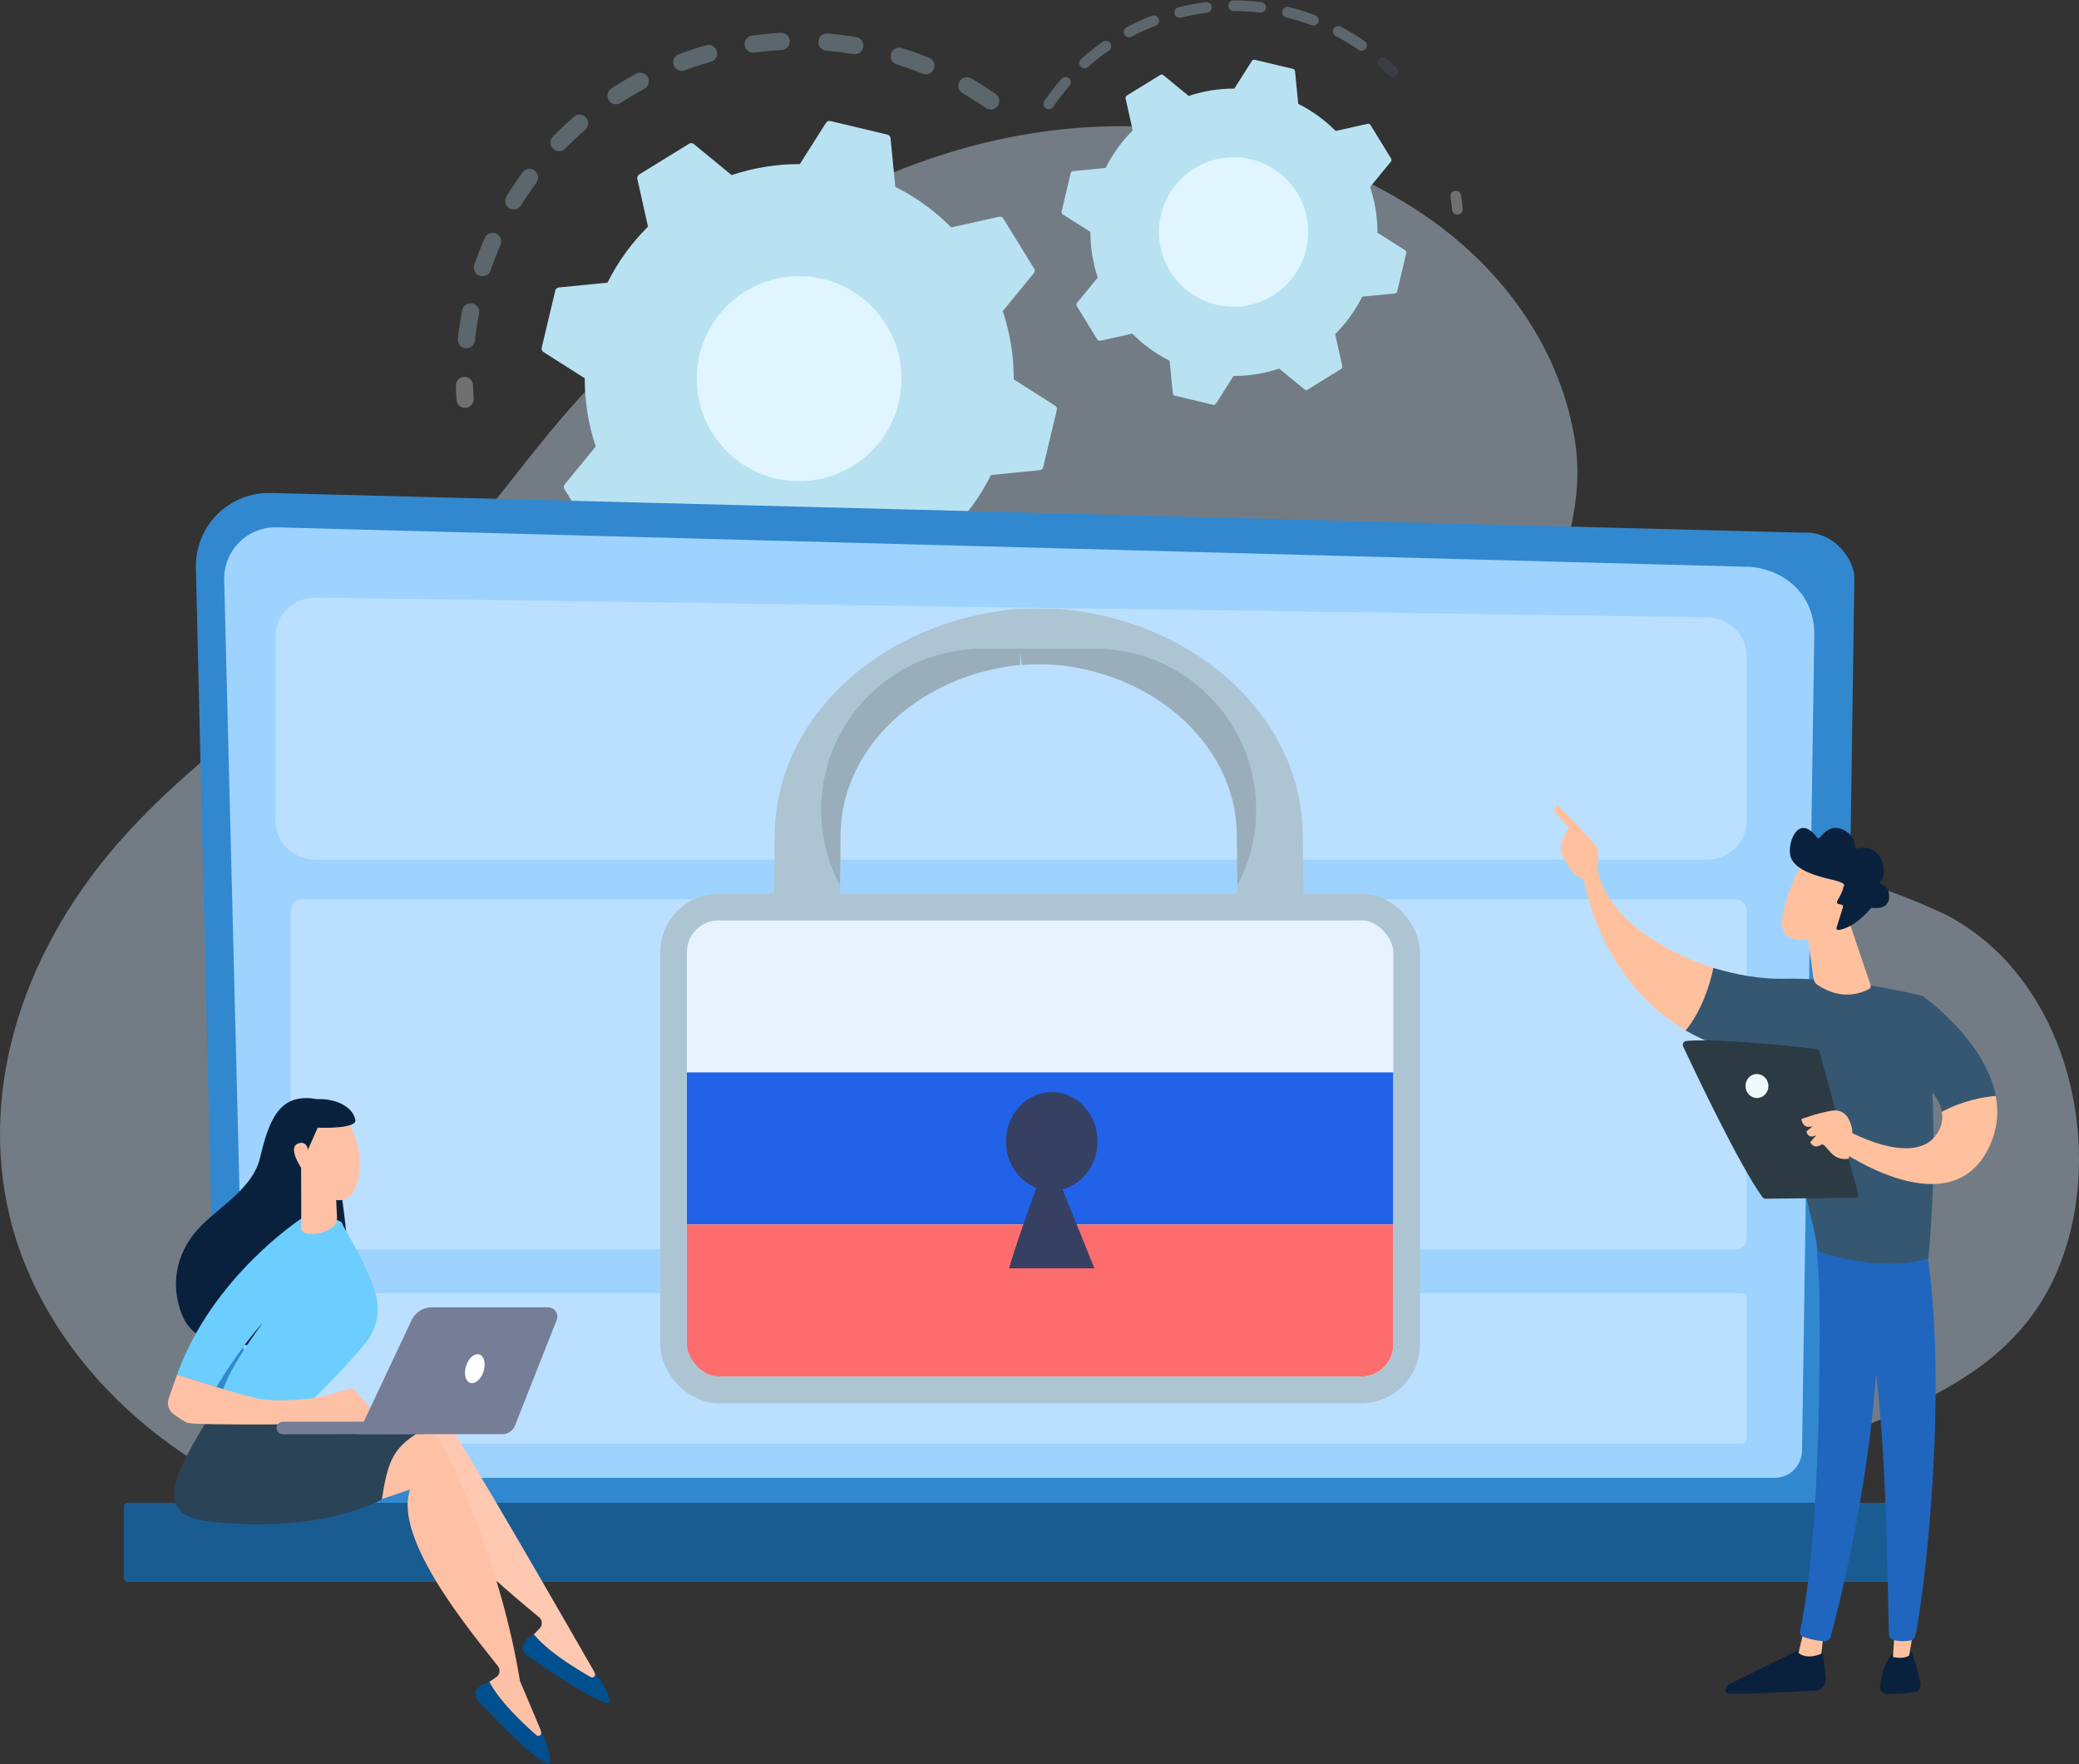<svg width="409" height="347" viewBox="0 0 409 347" fill="none" xmlns="http://www.w3.org/2000/svg">
<rect x="0" y="0" width="409" height="347" fill="#333333" stroke="none"/>
<path opacity="0.4" d="M383.029 180.048C371.569 174.497 356.542 170.113 343.477 167.458C331.329 164.984 317.729 161.665 308.331 154.364C296.947 145.494 298.552 133.245 302.983 122.143C307.567 110.437 311.846 98.731 309.783 86.361C307.491 72.242 299.774 58.605 287.55 47.985C268.678 31.512 239.263 22.763 211.07 25.237C173.251 28.556 142.232 50.037 118.623 73.448C103.113 88.775 94.021 106.153 76.372 120.694C58.952 135.055 39.317 148.028 24.648 164.26C5.088 185.801 -4.386 213.436 1.956 239.503C8.297 265.57 31.447 289.283 63.155 298.636C83.401 304.61 105.558 304.791 127.18 304.791C172.029 304.911 217.03 304.972 261.726 302.196C291.217 300.325 321.014 297.127 347.832 287.473C374.649 277.819 396.341 271.049 405.127 249.026C414.433 225.827 406.932 192.633 383.029 180.048Z" fill="#D2EAFD"/>
<g opacity="0.3">
<path d="M113.074 121.104C113.404 121.148 113.725 121.289 113.99 121.531C114.635 122.121 115.301 122.706 115.973 123.272C116.688 123.874 116.78 124.943 116.179 125.659C115.578 126.374 114.509 126.468 113.795 125.863C113.088 125.268 112.386 124.652 111.709 124.032C111.019 123.401 110.97 122.329 111.6 121.638C111.989 121.214 112.543 121.033 113.074 121.104Z" fill="white"/>
</g>
<g opacity="0.3">
<path d="M91.593 74.142C92.403 74.25 93.037 74.933 93.059 75.777C93.081 76.65 93.124 77.537 93.183 78.413C93.247 79.346 92.541 80.155 91.609 80.217C90.672 80.28 89.87 79.574 89.807 78.641C89.746 77.719 89.701 76.784 89.677 75.865C89.653 74.93 90.391 74.151 91.325 74.128C91.414 74.126 91.504 74.131 91.593 74.142Z" fill="white"/>
<path d="M166.135 6.954C166.907 7.057 167.68 7.173 168.454 7.304C169.376 7.459 169.997 8.333 169.843 9.254C169.688 10.177 168.812 10.802 167.895 10.645C166.108 10.346 164.314 10.118 162.54 9.97C161.608 9.889 160.916 9.072 160.995 8.141C161.074 7.208 161.892 6.516 162.822 6.595C163.918 6.685 165.033 6.806 166.135 6.954ZM177.145 9.382C177.239 9.394 177.333 9.416 177.427 9.445C179.231 10.007 181.029 10.652 182.774 11.361C183.64 11.713 184.056 12.702 183.705 13.567C183.353 14.434 182.363 14.853 181.499 14.499C179.842 13.825 178.132 13.213 176.419 12.678C175.527 12.399 175.029 11.45 175.307 10.558C175.555 9.76 176.342 9.276 177.145 9.382ZM153.916 6.467C154.706 6.574 155.336 7.229 155.38 8.056C155.43 8.99 154.714 9.788 153.78 9.839C151.995 9.934 150.189 10.107 148.412 10.354C147.486 10.483 146.631 9.837 146.503 8.911C146.375 7.983 147.02 7.128 147.947 7C149.818 6.74 151.719 6.557 153.6 6.456C153.708 6.449 153.813 6.454 153.916 6.467ZM190.442 15.203C190.656 15.232 190.866 15.302 191.064 15.416C192.698 16.359 194.311 17.385 195.86 18.462C196.627 18.997 196.815 20.051 196.282 20.819C195.748 21.587 194.695 21.777 193.927 21.242C192.457 20.22 190.926 19.245 189.374 18.349C188.564 17.883 188.287 16.846 188.754 16.035C189.104 15.423 189.781 15.114 190.442 15.203ZM139.611 8.843C140.26 8.929 140.827 9.391 141.016 10.062C141.271 10.962 140.747 11.9 139.848 12.154C138.128 12.641 136.404 13.208 134.726 13.838C133.851 14.168 132.875 13.725 132.546 12.848C132.218 11.972 132.66 10.995 133.535 10.667C135.303 10.003 137.118 9.405 138.928 8.894C139.157 8.829 139.389 8.813 139.611 8.843ZM126.172 14.303C126.691 14.372 127.17 14.681 127.439 15.176C127.884 15.998 127.577 17.026 126.755 17.472C125.177 18.326 123.619 19.256 122.12 20.236C121.339 20.749 120.29 20.53 119.777 19.745C119.265 18.962 119.485 17.912 120.268 17.4C121.845 16.368 123.485 15.39 125.145 14.491C125.472 14.316 125.831 14.258 126.172 14.303ZM114.242 22.566C114.637 22.618 115.015 22.811 115.295 23.135C115.908 23.841 115.833 24.911 115.127 25.524C113.772 26.702 112.453 27.948 111.204 29.232C110.551 29.901 109.481 29.917 108.811 29.264C108.142 28.611 108.126 27.539 108.779 26.868C110.093 25.518 111.482 24.205 112.906 22.967C113.29 22.634 113.778 22.504 114.242 22.566ZM104.398 33.236C104.671 33.273 104.939 33.377 105.177 33.553C105.929 34.108 106.09 35.167 105.535 35.92C104.47 37.364 103.456 38.871 102.52 40.397C102.031 41.194 100.987 41.444 100.192 40.955C99.396 40.466 99.146 39.423 99.635 38.626C100.62 37.018 101.689 35.432 102.81 33.911C103.191 33.394 103.807 33.157 104.398 33.236ZM97.132 45.813C97.285 45.834 97.439 45.876 97.588 45.943C98.444 46.319 98.833 47.318 98.459 48.174C97.742 49.814 97.084 51.507 96.505 53.205C96.203 54.09 95.239 54.562 94.358 54.261C93.473 53.959 93 52.996 93.302 52.11C93.912 50.322 94.603 48.54 95.36 46.815C95.669 46.105 96.404 45.716 97.132 45.813ZM92.807 59.672C92.841 59.677 92.875 59.682 92.911 59.689C93.828 59.868 94.426 60.759 94.246 61.677C93.993 62.973 93.777 64.292 93.601 65.598C93.539 66.072 93.48 66.543 93.428 67.015C93.324 67.945 92.487 68.614 91.558 68.512C90.616 68.425 89.96 67.572 90.063 66.642C90.118 66.144 90.179 65.649 90.244 65.151C90.428 63.777 90.656 62.389 90.923 61.025C91.096 60.142 91.926 59.554 92.807 59.672Z" fill="#B8E2F2"/>
</g>
<path d="M197.386 42.991C197.21 42.704 196.87 42.559 196.541 42.634L187.145 44.734C183.977 41.541 180.277 38.829 176.138 36.759L175.192 27.175C175.159 26.838 174.916 26.56 174.588 26.482L163.354 23.806C163.026 23.729 162.683 23.868 162.502 24.151L157.346 32.282C152.72 32.267 148.196 33.019 143.93 34.443L136.486 28.333C136.225 28.118 135.858 28.093 135.57 28.271L125.736 34.331C125.447 34.508 125.305 34.848 125.379 35.178L127.477 44.582C124.287 47.752 121.578 51.456 119.509 55.599L109.934 56.546C109.598 56.579 109.32 56.822 109.242 57.15L106.569 68.395C106.491 68.723 106.63 69.066 106.915 69.247L115.039 74.408C115.023 79.038 115.774 83.567 117.197 87.836L111.092 95.287C110.878 95.549 110.853 95.916 111.031 96.204L117.085 106.047C117.262 106.336 117.602 106.479 117.931 106.405L127.327 104.303C130.494 107.496 134.195 110.207 138.333 112.278L139.28 121.862C139.313 122.198 139.556 122.476 139.884 122.554L151.118 125.23C151.446 125.308 151.789 125.169 151.969 124.883L157.125 116.752C161.752 116.768 166.276 116.016 170.541 114.592L177.985 120.702C178.247 120.917 178.614 120.942 178.902 120.764L188.736 114.704C189.024 114.527 189.167 114.187 189.093 113.857L186.995 104.453C190.185 101.283 192.894 97.578 194.962 93.436L204.537 92.489C204.874 92.456 205.151 92.213 205.229 91.885L207.903 80.64C207.981 80.312 207.842 79.968 207.558 79.788L199.435 74.627C199.45 69.996 198.699 65.47 197.276 61.199L203.381 53.748C203.595 53.486 203.62 53.119 203.442 52.83L197.386 42.991Z" fill="#B8E2F2"/>
<g opacity="0.3">
<path d="M286.53 37.531C286.979 37.592 287.352 37.938 287.425 38.409C287.559 39.287 287.67 40.181 287.752 41.066C287.806 41.641 287.384 42.15 286.809 42.205C286.233 42.261 285.724 41.837 285.672 41.261C285.593 40.417 285.488 39.566 285.36 38.727C285.272 38.157 285.663 37.623 286.233 37.533C286.334 37.518 286.435 37.517 286.53 37.531Z" fill="white"/>
</g>
<g opacity="0.3">
<path d="M248.154 0.407C248.72 0.483 249.122 1 249.053 1.569C248.984 2.142 248.464 2.553 247.89 2.484C246.164 2.277 244.412 2.173 242.679 2.176C242.106 2.172 241.632 1.709 241.633 1.13C241.632 0.553 242.1 0.084 242.677 0.083C244.494 0.081 246.331 0.189 248.139 0.407C248.144 0.406 248.149 0.407 248.154 0.407ZM253.416 1.365C253.453 1.37 253.489 1.377 253.527 1.385C255.294 1.818 257.054 2.361 258.757 3.002C259.297 3.206 259.571 3.809 259.367 4.349C259.165 4.891 258.56 5.162 258.021 4.962C256.397 4.35 254.718 3.832 253.03 3.418C252.47 3.28 252.126 2.715 252.263 2.153C252.392 1.628 252.893 1.294 253.416 1.365ZM237.48 0.425C237.939 0.486 238.319 0.851 238.378 1.333C238.449 1.905 238.043 2.429 237.47 2.5C235.744 2.716 234.017 3.039 232.338 3.463C231.777 3.6 231.211 3.263 231.07 2.701C230.929 2.141 231.27 1.573 231.829 1.432C233.59 0.99 235.401 0.651 237.21 0.424C237.304 0.414 237.393 0.414 237.48 0.425ZM263.409 5.133C263.527 5.148 263.645 5.186 263.756 5.243C265.369 6.088 266.947 7.042 268.444 8.078C268.919 8.407 269.038 9.058 268.71 9.533C268.381 10.007 267.731 10.126 267.256 9.799C265.828 8.813 264.324 7.903 262.786 7.096C262.276 6.827 262.078 6.195 262.345 5.683C262.554 5.285 262.986 5.077 263.409 5.133ZM227.129 3.026C227.496 3.075 227.826 3.319 227.967 3.688C228.174 4.227 227.906 4.833 227.367 5.04C225.748 5.664 224.149 6.393 222.618 7.209C222.108 7.481 221.474 7.286 221.204 6.776C220.933 6.265 221.126 5.631 221.636 5.36C223.243 4.506 224.918 3.741 226.615 3.087C226.786 3.02 226.962 3.003 227.129 3.026ZM217.701 8.035C217.981 8.072 218.246 8.223 218.421 8.472C218.751 8.947 218.634 9.598 218.162 9.929C216.735 10.924 215.358 12.017 214.066 13.171C213.635 13.556 212.974 13.518 212.589 13.088C212.204 12.656 212.241 11.997 212.672 11.612C214.027 10.399 215.471 9.255 216.964 8.212C217.189 8.058 217.452 8.003 217.701 8.035ZM209.745 15.162C209.943 15.19 210.135 15.271 210.296 15.413C210.73 15.793 210.774 16.454 210.392 16.889C209.246 18.196 208.169 19.586 207.194 21.019C206.868 21.495 206.218 21.619 205.741 21.294C205.265 20.968 205.14 20.317 205.466 19.84C206.489 18.338 207.618 16.878 208.819 15.508C209.059 15.236 209.411 15.117 209.745 15.162Z" fill="#B8E2F2"/>
<path opacity="0.3" d="M272.231 11.239C272.431 11.266 272.626 11.351 272.787 11.494C273.455 12.089 274.108 12.709 274.729 13.331C275.136 13.74 275.136 14.403 274.729 14.811C274.32 15.216 273.659 15.218 273.25 14.808C272.658 14.213 272.034 13.625 271.396 13.055C270.965 12.671 270.927 12.009 271.312 11.577C271.552 11.31 271.9 11.194 272.231 11.239Z" fill="#91B3FA"/>
</g>
<path d="M269.621 24.596C269.502 24.404 269.275 24.308 269.055 24.356L262.767 25.762C260.646 23.625 258.171 21.812 255.403 20.426L254.77 14.013C254.747 13.787 254.585 13.601 254.366 13.549L246.848 11.758C246.628 11.705 246.399 11.798 246.278 11.99L242.828 17.43C239.731 17.418 236.705 17.923 233.851 18.875L228.869 14.785C228.694 14.641 228.448 14.625 228.256 14.743L221.674 18.801C221.481 18.919 221.386 19.147 221.434 19.367L222.839 25.66C220.703 27.782 218.891 30.26 217.507 33.032L211.1 33.666C210.874 33.688 210.688 33.851 210.636 34.07L208.847 41.595C208.794 41.815 208.887 42.044 209.078 42.165L214.513 45.619C214.502 48.718 215.006 51.747 215.957 54.604L211.871 59.59C211.728 59.765 211.711 60.011 211.829 60.204L215.88 66.79C215.998 66.983 216.226 67.079 216.446 67.03L222.734 65.624C224.853 67.762 227.33 69.575 230.098 70.961L230.731 77.374C230.754 77.6 230.916 77.786 231.135 77.838L238.653 79.629C238.873 79.681 239.102 79.589 239.223 79.397L242.673 73.957C245.77 73.969 248.796 73.464 251.65 72.512L256.632 76.6C256.807 76.744 257.052 76.76 257.245 76.642L263.826 72.587C264.018 72.469 264.113 72.242 264.065 72.021L262.661 65.729C264.796 63.606 266.608 61.129 267.992 58.356L274.4 57.723C274.625 57.7 274.811 57.537 274.862 57.319L276.651 49.794C276.703 49.573 276.61 49.344 276.419 49.223L270.984 45.77C270.995 42.67 270.491 39.642 269.54 36.785L273.625 31.798C273.768 31.623 273.785 31.377 273.667 31.184L269.621 24.596Z" fill="#B8E2F2"/>
<ellipse rx="20.144" ry="20.163" transform="matrix(-1 0.002 -0.002 -1 157.21 74.492)" fill="#E0F5FF"/>
<ellipse rx="14.681" ry="14.695" transform="matrix(-1 0.002 -0.002 -1 242.684 45.632)" fill="#E0F5FF"/>
<path d="M42.772 290.773C42.772 293.906 45.337 296.471 48.469 296.471H356.551C359.685 296.471 362.248 293.906 362.248 290.773L364.811 113.563C364.811 110.431 361.123 104.313 354.364 104.772L53.273 96.975C49.34 96.873 45.539 98.388 42.756 101.165C39.972 103.943 38.448 107.741 38.541 111.672L42.772 290.773Z" fill="#3288CE"/>
<path d="M48.396 285.307C48.396 288.274 50.822 290.702 53.786 290.702H349.122C352.086 290.702 354.512 288.274 354.512 285.307L356.931 124.434C356.646 114.753 348.167 111.273 343.027 111.479L54.456 103.73C51.695 103.656 49.023 104.722 47.068 106.674C45.112 108.627 44.036 111.301 44.105 114.065L48.396 285.307Z" fill="#9ED3FF"/>
<path d="M25.088 311.179H375.031C375.422 311.179 375.741 310.859 375.741 310.468V296.321C375.741 295.929 375.422 295.61 375.031 295.61H25.088C24.697 295.61 24.378 295.929 24.378 296.321V310.468C24.378 310.859 24.697 311.179 25.088 311.179Z" fill="#195C92"/>
<path opacity="0.3" d="M335.749 169.104H62.073C57.737 169.104 54.223 165.722 54.223 161.549V125.11C54.223 120.894 57.808 117.494 62.189 117.556L335.863 121.443C340.153 121.504 343.598 124.868 343.598 128.998V161.549C343.599 165.721 340.084 169.104 335.749 169.104Z" fill="white"/>
<path opacity="0.3" d="M341.493 245.778H59.334C58.171 245.778 57.228 244.835 57.228 243.671V179.017C57.228 177.853 58.171 176.909 59.334 176.909H341.493C342.656 176.909 343.599 177.853 343.599 179.017V243.671C343.599 244.835 342.656 245.778 341.493 245.778Z" fill="white"/>
<path opacity="0.3" d="M342.548 283.969H58.279C57.7 283.969 57.228 283.498 57.228 282.917V255.426C57.228 254.846 57.699 254.374 58.279 254.374H342.548C343.128 254.374 343.599 254.845 343.599 255.426V282.917C343.599 283.498 343.129 283.969 342.548 283.969Z" fill="white"/>
<path d="M269.181 181.103C207.035 176.69 156.739 179.395 137.51 181.103C177.777 184.373 258.587 190.91 259.683 190.896C260.779 190.882 267.439 184.915 269.181 181.103Z" fill="#E8F2FF"/>
<path d="M269.181 181.103C207.035 176.69 156.739 179.395 137.51 181.103C177.777 184.373 258.587 190.91 259.683 190.896C260.779 190.882 267.439 184.915 269.181 181.103Z" fill="black" fill-opacity="0.18"/>
<path fill-rule="evenodd" clip-rule="evenodd" d="M209.21 119.845C209.463 119.859 209.703 119.874 209.928 119.89L209.929 119.919C235.834 122.746 256.055 141.347 256.298 164.105L256.646 197.133L243.676 197.233L243.328 164.204C243.313 162.814 243.196 161.423 242.977 160.035C242.866 159.253 242.757 158.559 242.544 157.778C242.542 157.564 242.473 157.351 242.388 157.091L242.388 157.09C242.369 157.033 242.35 156.974 242.331 156.912C238.635 143.298 225.358 132.902 208.922 130.895C205.445 130.532 201.567 130.703 200.997 130.842L200.744 128.317L200.718 130.789C183.848 132.507 170.132 143.038 166.366 156.912C166.346 156.974 166.327 157.034 166.308 157.091C166.224 157.351 166.154 157.564 166.152 157.778C165.939 158.559 165.83 159.253 165.719 160.035C165.5 161.423 165.383 162.814 165.369 164.204L165.02 197.233L152.05 197.133L152.398 164.105C152.647 140.745 173.946 121.765 200.835 119.728L200.834 119.785C202.408 119.687 205.401 119.695 207.862 119.784L207.862 119.728C208.313 119.762 208.762 119.801 209.21 119.845Z" fill="#ADC5D3"/>
<path fill-rule="evenodd" clip-rule="evenodd" d="M243.415 174.192L243.31 164.206C243.295 162.816 243.178 161.425 242.959 160.036C242.848 159.254 242.739 158.561 242.526 157.78C242.524 157.566 242.455 157.353 242.37 157.093C242.357 157.053 242.344 157.011 242.33 156.968L242.312 156.913C238.617 143.299 225.339 132.903 208.902 130.896C205.427 130.534 201.552 130.705 200.983 130.845L200.729 128.31L200.703 130.791C183.833 132.508 170.116 143.04 166.351 156.913C166.331 156.976 166.312 157.036 166.293 157.093C166.208 157.353 166.139 157.566 166.137 157.78C165.924 158.561 165.815 159.254 165.704 160.036C165.485 161.425 165.368 162.816 165.353 164.206L165.248 174.185C162.883 169.746 161.542 164.679 161.542 159.299C161.542 141.795 175.732 127.605 193.236 127.605H215.432C232.936 127.605 247.125 141.795 247.125 159.299C247.125 164.682 245.783 169.752 243.415 174.192Z" fill="black" fill-opacity="0.12"/>
<g clip-path="url(#clip0_56_1444)">
<rect x="135.121" y="181.036" width="138.995" height="89.746" rx="6.29" fill="white"/>
<rect x="135.121" y="181.036" width="138.995" height="29.915" fill="#E8F2FF"/>
<rect x="135.121" y="210.951" width="138.995" height="29.915" fill="#2262E9"/>
<rect x="135.121" y="240.867" width="138.995" height="29.915" fill="#FE6D6D"/>
<path fill-rule="evenodd" clip-rule="evenodd" d="M209.021 233.953C212.978 232.932 215.92 229.096 215.92 224.521C215.92 219.165 211.888 214.823 206.915 214.823C201.942 214.823 197.911 219.165 197.911 224.521C197.911 228.729 200.399 232.311 203.877 233.653C202.054 238.692 199.659 245.436 198.529 249.485H215.301L209.021 233.953Z" fill="#364062"/>
</g>
<rect x="132.5" y="178.415" width="144.236" height="94.987" rx="8.911" stroke="#ADC5D3" stroke-width="5.242"/>
<path d="M116.915 328.861C116.865 328.842 89.922 281.617 86.282 277.171C85.67 276.424 84.722 276.043 83.763 276.157L76.243 277.054L67.409 296.184L82.126 287.605C80.669 297.687 99.576 312.668 106.061 318.135C106.72 318.69 106.773 319.684 106.18 320.307L103.591 323.019C107.841 327.331 112.745 330.101 118.281 331.38L116.915 328.861Z" fill="#FFC9B1"/>
<path d="M105.089 321.553C105.089 321.553 103.437 322.088 102.878 323.56C102.61 324.265 102.899 325.063 103.511 325.502C106.231 327.453 115.205 333.751 119.346 334.985C119.686 335.085 120.009 334.778 119.932 334.432C119.72 333.47 119.032 331.546 116.817 328.732L117.016 329.134C117.267 329.644 116.713 330.173 116.219 329.894C113.449 328.33 107.808 324.904 105.089 321.553Z" fill="#004F8F"/>
<path d="M106.422 340.454C106.377 340.425 102.334 330.676 102.289 330.647C98.583 308.061 89.54 288.719 86.874 283.628C86.425 282.772 85.574 282.207 84.611 282.124L77.065 281.479L64.546 298.423L80.694 293.003C77.23 302.58 92.716 321.082 97.961 327.75C98.492 328.426 98.345 329.41 97.638 329.9L94.554 332.031C97.844 337.114 102.088 340.82 107.249 343.195L106.422 340.454Z" fill="#FFC1A6"/>
<path d="M96.316 330.904C96.316 330.904 94.591 331.093 93.745 332.421C93.34 333.057 93.462 333.897 93.972 334.451C96.242 336.912 103.757 344.899 107.562 346.945C107.874 347.112 108.252 346.877 108.247 346.522C108.233 345.536 107.949 343.514 106.35 340.308L106.463 340.742C106.607 341.292 105.957 341.698 105.529 341.324C103.133 339.233 98.301 334.736 96.316 330.904Z" fill="#004F8F"/>
<path d="M41.745 277.912C41.745 277.912 34.919 288.074 34.358 292.71C33.797 297.345 36.246 298.948 43.39 299.539C64.652 301.298 75.132 294.92 75.132 294.92C76.586 285.638 77.621 283.277 89.768 278.23C89.768 278.23 74.404 279.451 71.312 278.25C68.222 277.05 41.745 277.912 41.745 277.912Z" fill="#2A4356"/>
<path d="M65.112 221.151C65.112 221.151 66.514 216.155 60.502 216.007C54.49 215.858 52.747 221.099 51.112 227.905C49.772 233.478 43.627 237.139 39.792 240.893C34.962 245.621 33.191 252.238 35.85 258.726C38.024 264.033 44.219 265.228 49.332 264.463C64.976 262.123 68.929 262.035 68.802 251.98C68.675 241.925 65.112 221.151 65.112 221.151Z" fill="#0A213E"/>
<path d="M60.206 276.565C60.206 276.565 68.155 268.99 72.067 263.971C74.183 261.258 74.846 257.687 73.868 254.388C72.082 248.364 67.613 241.652 67.324 240.681C66.88 239.192 59.262 239.726 59.262 239.726C59.262 239.726 41.722 251.119 34.832 270.419L42.572 272.831C42.572 272.831 47.151 265.141 51.676 260.251C51.676 260.251 43.848 270.604 43.571 274.841L60.206 276.565Z" fill="#6CCEFF"/>
<path d="M75.351 279.556L69.377 273.051L62.478 274.91C62.478 274.91 54.436 276.157 49.834 274.91C45.23 273.664 45.23 273.664 45.23 273.664L34.83 270.422L33.196 275.044C32.781 276.216 33.198 277.52 34.211 278.241C35.111 278.881 36.166 279.585 36.838 279.879C38.209 280.479 68.392 280.069 68.392 280.069L75.351 279.556Z" fill="#FFC1A6"/>
<path d="M59.239 229.297L59.272 241.957C60.777 243.909 66.127 241.927 66.268 240.199C66.282 240.022 66.317 238.972 66.268 238.803L65.878 230.542C65.668 229.831 62.755 228.624 62.013 228.63L59.316 228.648C58.277 228.655 61.623 226.799 59.239 229.297Z" fill="#FFC1A6"/>
<path d="M68.658 221.224C68.658 221.224 71.043 224.215 70.719 229.837C70.394 235.458 67.701 236.671 65.572 235.881C63.444 235.09 60.514 233.442 58.961 228.853C57.407 224.263 65.475 217.485 68.658 221.224Z" fill="#FFC1A6"/>
<path d="M69.905 220.3C70.214 221.94 64.047 221.914 62.513 221.812L56.402 235.54C56.402 235.54 56.162 221.685 57.998 218.377C60.003 214.764 69.056 215.807 69.905 220.3Z" fill="#0A213E"/>
<path d="M60.593 228.372C60.593 228.372 61.243 224.356 58.938 224.843C56.633 225.33 58.527 228.656 59.334 229.837L60.593 228.372Z" fill="#FFC1A6"/>
<path d="M55.579 282.128C55.6 282.129 55.62 282.129 55.642 282.129L83.115 282.099C83.793 282.099 84.344 281.546 84.343 280.867C84.341 280.187 83.788 279.625 83.112 279.638L55.639 279.668C54.961 279.668 54.41 280.22 54.411 280.9C54.413 281.558 54.929 282.095 55.579 282.128Z" fill="#757E96"/>
<path d="M107.812 257.161H84.933C83.245 257.161 81.709 258.137 80.988 259.664L70.412 282.113H98.845C99.932 282.113 100.91 281.447 101.31 280.436L109.512 259.663C109.986 258.461 109.102 257.161 107.812 257.161Z" fill="#757E96"/>
<path d="M91.693 268.672C91.198 270.214 91.564 271.712 92.511 272.017C93.459 272.322 94.63 271.32 95.125 269.778C95.62 268.237 95.254 266.74 94.307 266.434C93.36 266.128 92.19 267.13 91.693 268.672Z" fill="white"/>
<path d="M358.283 323.155C358.283 323.155 358.889 326.609 359.192 330.017C359.322 331.335 358.326 332.517 357.071 332.562C352.786 332.835 343.479 333.244 340.146 333.153C339.67 333.153 339.281 332.562 339.497 332.153C339.627 331.79 339.93 331.381 340.363 331.199L355.599 323.7L358.283 323.155Z" fill="#0A213E"/>
<path d="M358.759 321.153L358.326 325.289C358.326 325.289 355.642 326.607 353.824 325.153L354.906 320.562L358.759 321.153Z" fill="#FFC19D"/>
<path d="M357.678 243.528C357.851 244.618 359.236 297.338 354.085 320.97C354.042 321.334 354.215 321.743 354.561 321.925C355.427 322.243 356.985 322.743 358.933 322.834C359.539 322.834 360.102 322.47 360.189 321.834C361.66 316.335 368.759 288.793 369.452 262.57C370.231 233.256 369.452 261.57 369.452 261.57L368.672 243.482L357.678 243.528Z" fill="#2066BF"/>
<path d="M375.945 324.789C375.945 324.789 376.854 326.516 377.807 331.152C377.98 331.97 377.46 332.788 376.595 332.879C375.123 333.061 372.959 333.243 371.184 333.243C370.405 333.243 369.712 332.47 369.842 331.652C370.015 329.925 370.621 327.198 372.439 325.017L375.945 324.789Z" fill="#0A213E"/>
<path d="M376.637 319.426L375.598 325.652C375.598 325.652 374.516 326.47 372.395 325.925L372.871 319.244L376.637 319.426Z" fill="#FFC19D"/>
<path d="M378.887 244.938C383.475 272.752 378.584 313.7 376.809 321.745C376.679 322.244 376.333 322.654 375.857 322.699C375.078 322.835 373.736 322.972 372.394 322.563C371.961 322.426 371.615 321.972 371.615 321.563C371.312 315.064 371.355 275.342 367.2 259.663C366.94 258.89 366.55 258.209 365.858 257.709L357.85 251.846L357.201 242.302L378.887 244.938Z" fill="#2066BF"/>
<path d="M311.536 172.585C312.791 170.949 314.436 171.676 314.436 171.676C316.427 180.22 326.642 187.083 337.117 190.4C336.468 193.445 334.953 198.626 331.663 202.717C314.263 192.627 311.536 172.585 311.536 172.585Z" fill="#FFC19D"/>
<path d="M311.837 172.948C311.708 173.403 313.309 174.084 314.218 172.267C314.218 171.358 314.694 167.631 314.218 166.858C311.491 163.041 306.254 158.314 306.254 158.314C305.388 159.223 306.124 160.087 306.124 160.087L308.678 162.813C308.115 163.813 307.509 164.677 307.206 165.858C306.946 166.767 307.163 167.767 307.552 168.585C307.985 169.403 308.634 170.494 309.197 171.312C310.322 172.948 311.837 172.948 311.837 172.948Z" fill="#FFC19D"/>
<path fill-rule="evenodd" clip-rule="evenodd" d="M378.141 195.886C377.176 195.643 363.231 192.186 350.535 192.537C346.466 192.582 341.704 191.809 337.073 190.401C336.424 193.491 334.909 198.627 331.619 202.717C336.077 205.262 341.315 207.171 347.764 207.943C347.764 207.943 355.945 236.121 357.72 246.119C357.72 246.119 369.234 250.528 379.363 247.574C379.363 247.574 380.969 232.443 380.15 214.88C381.079 216.057 381.799 217.367 382.048 218.759C386.117 216.532 390.359 215.805 392.653 215.623C390.532 204.534 378.153 195.853 378.153 195.853L378.141 195.886Z" fill="#355772"/>
<path d="M362.655 221.987C362.655 221.987 376.463 230.032 381.095 222.987C382.047 221.533 382.264 220.033 382.004 218.715C386.116 216.488 390.315 215.761 392.609 215.579C393.258 218.897 392.955 222.442 391.094 226.078C383.086 241.803 360.794 225.487 360.794 225.487L362.655 221.987Z" fill="#FFC19D"/>
<path d="M363.737 181.175L368.022 193.855C368.066 194.036 368.022 194.309 367.849 194.445C366.681 195.127 362.655 197.081 357.677 193.809C357.115 193.491 356.812 192.9 356.725 192.264L355.253 181.311L363.737 181.175Z" fill="#FFC19D"/>
<path d="M354.517 169.449C354.517 169.449 350.015 178.584 350.621 182.266C351.227 185.902 356.941 185.583 361.919 182.584L365.295 172.767L354.517 169.449Z" fill="#FFC19D"/>
<path d="M361.617 177.812C361.444 177.766 361.314 177.448 361.444 177.221C361.79 176.63 362.483 175.448 362.699 174.358C362.699 174.358 363.565 173.767 360.578 173.085C357.678 172.403 353.307 171.313 352.311 168.677C351.402 166.132 353.696 159.678 357.462 164.768C357.592 164.95 357.895 164.95 358.025 164.768C358.631 163.95 360.189 162.132 362.526 163.178C364.647 164.132 364.907 165.813 364.907 166.541C364.907 166.813 365.08 166.995 365.34 166.904C366.379 166.632 368.933 166.45 370.145 169.177C371.097 171.404 370.491 172.767 369.971 173.312C369.798 173.494 369.842 173.812 370.145 173.949C370.88 174.13 371.703 174.767 371.659 176.494C371.53 178.857 369.062 178.675 368.327 178.584C368.197 178.584 368.067 178.584 368.024 178.721C367.418 179.402 364.691 182.538 361.661 182.947C361.401 182.993 361.184 182.675 361.314 182.447L362.57 178.448C362.613 178.266 362.57 178.084 362.396 177.993L361.617 177.812Z" fill="#0A213E"/>
<path d="M365.514 234.666L357.982 206.943C357.939 206.625 357.636 206.352 357.333 206.352C355.948 206.171 352.009 205.716 347.464 205.352C341.967 204.853 335.561 204.444 331.751 204.762C331.189 204.807 330.886 205.398 331.145 205.898C333.31 210.534 342.226 229.349 346.728 235.484C346.858 235.666 347.074 235.802 347.334 235.802L364.865 235.621C365.254 235.757 365.601 235.212 365.514 234.666Z" fill="#2C3B43"/>
<path d="M363.692 227.941C363.692 227.941 364.731 223.396 364.298 221.76C363.865 220.169 363.043 218.078 360.315 218.488C357.588 218.942 354.385 220.124 354.385 220.124C354.385 220.124 354.558 222.214 356.636 221.533L355.381 222.532C355.381 222.532 355.554 224.169 357.329 223.305L356.117 224.714C356.117 224.714 356.853 226.123 358.194 225.214C359.363 224.532 359.969 228.532 363.692 227.941Z" fill="#FFC19D"/>
<path d="M347.896 213.625C347.896 214.897 346.943 215.988 345.645 215.988C344.433 215.988 343.394 214.988 343.394 213.625C343.394 212.352 344.346 211.262 345.645 211.262C346.9 211.307 347.896 212.352 347.896 213.625Z" fill="#EFFAFF"/>
<defs>
<clipPath id="clip0_56_1444">
<rect x="135.121" y="181.036" width="138.995" height="89.746" rx="6.29" fill="white"/>
</clipPath>
</defs>
</svg>
